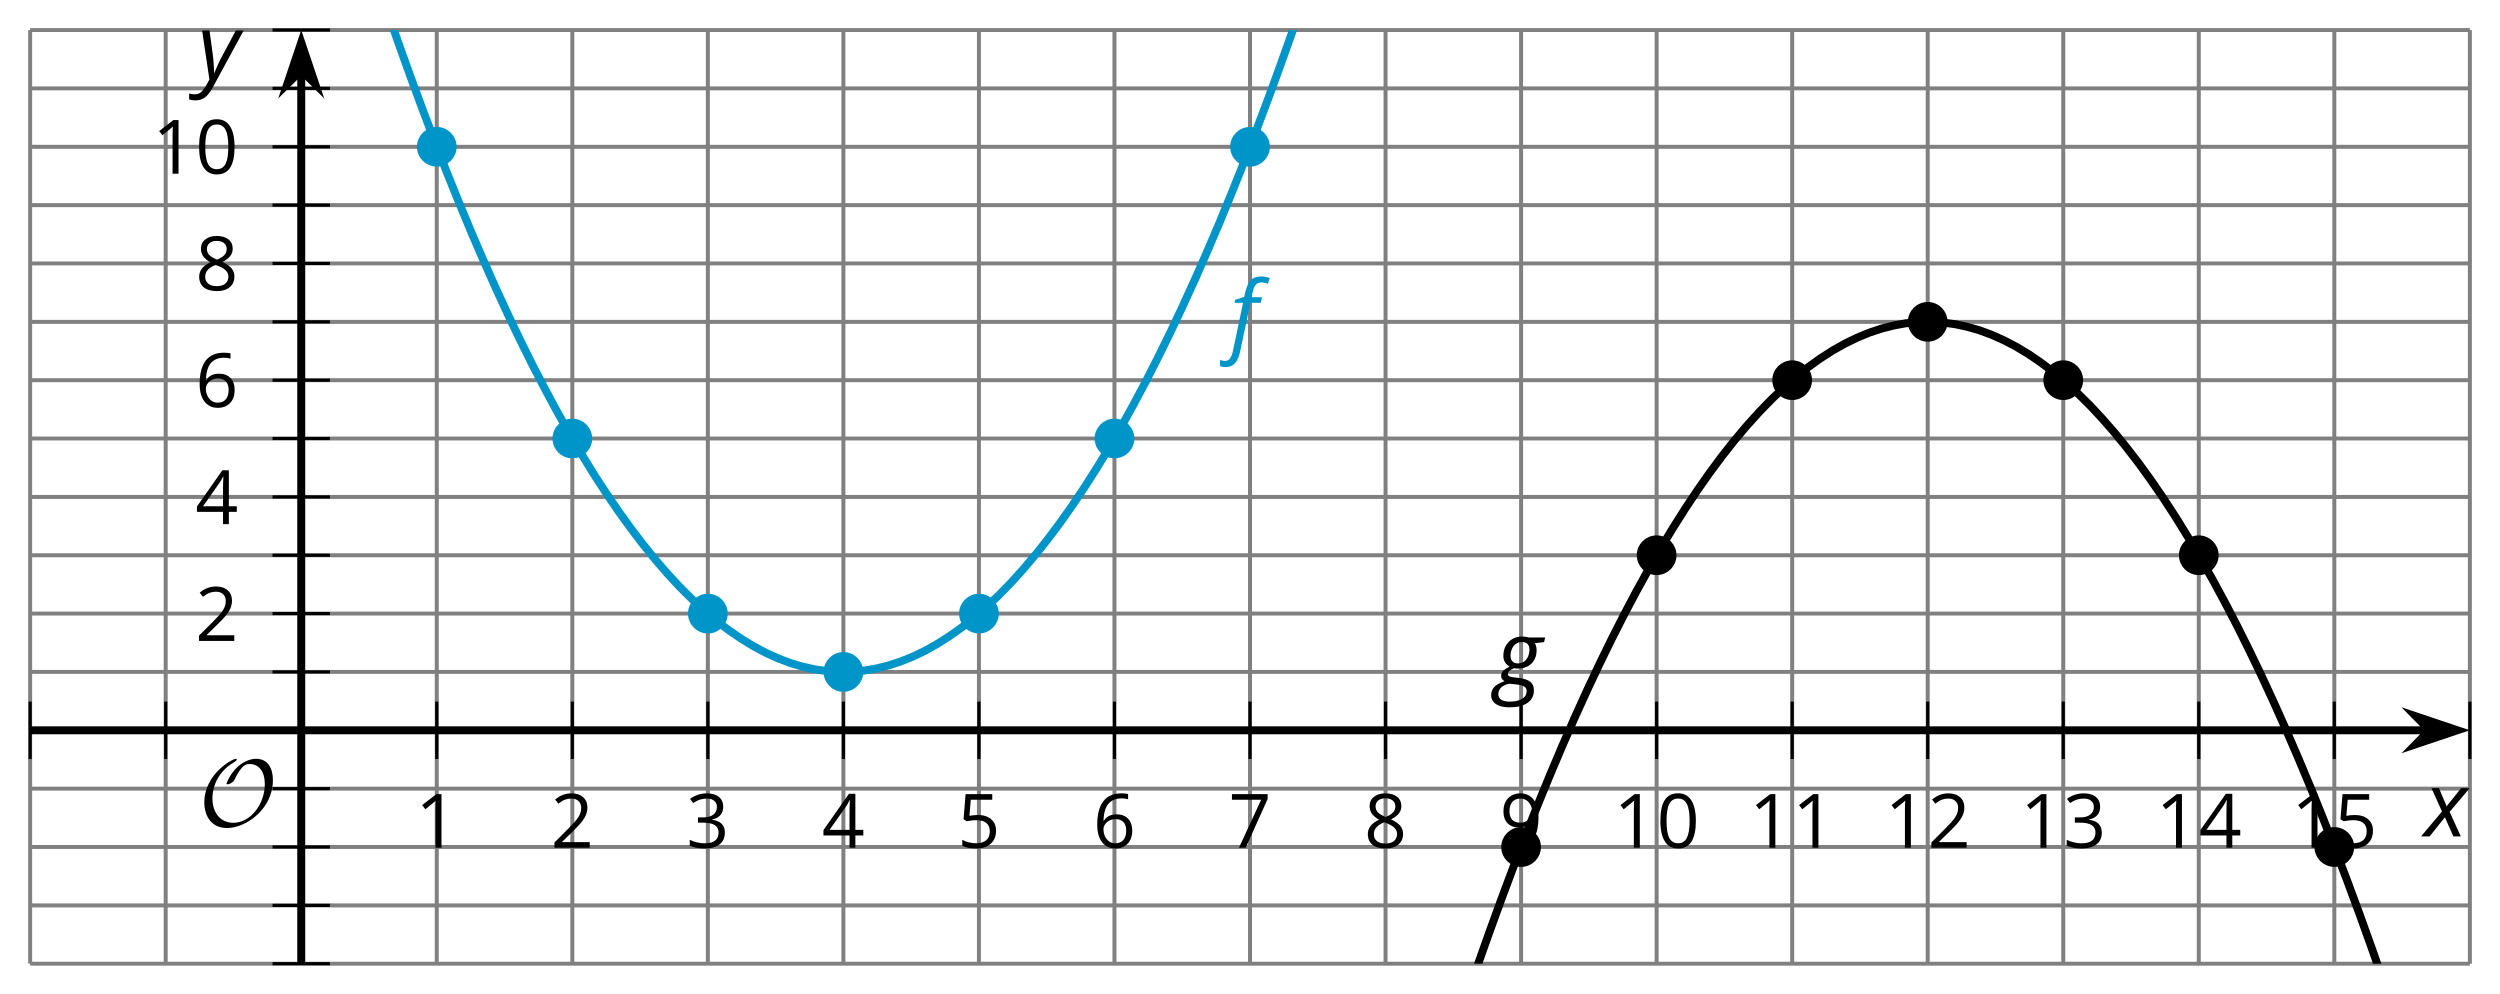 <?xml version='1.0' encoding='UTF-8'?>
<!-- This file was generated by dvisvgm 2.1.3 -->
<svg height='124.739pt' version='1.1' viewBox='-72 -72 313.738 124.739' width='313.738pt' xmlns='http://www.w3.org/2000/svg' xmlns:xlink='http://www.w3.org/1999/xlink'>
<defs>
<clipPath id='clip1'>
<path d='M-68.215 48.94H237.957V-68.23H-68.215Z'/>
</clipPath>
<path d='M9.289 -5.762C9.289 -7.281 8.62 -8.428 7.161 -8.428C5.918 -8.428 4.866 -7.424 4.782 -7.352C3.826 -6.408 3.467 -5.332 3.467 -5.308C3.467 -5.236 3.527 -5.224 3.587 -5.224C3.814 -5.224 4.005 -5.344 4.184 -5.475C4.399 -5.631 4.411 -5.667 4.543 -5.942C4.651 -6.181 4.926 -6.767 5.368 -7.269C5.655 -7.592 5.894 -7.771 6.372 -7.771C7.532 -7.771 8.273 -6.814 8.273 -5.248C8.273 -2.809 6.539 -0.395 4.328 -0.395C2.63 -0.395 1.698 -1.745 1.698 -3.455C1.698 -5.081 2.534 -6.874 4.28 -7.902C4.399 -7.974 4.758 -8.189 4.758 -8.345C4.758 -8.428 4.663 -8.428 4.639 -8.428C4.22 -8.428 0.681 -6.528 0.681 -2.941C0.681 -1.267 1.554 0.263 3.539 0.263C5.87 0.263 9.289 -2.08 9.289 -5.762Z' id='g5-79'/>
<path d='M4.922 -3.375C4.922 -4.498 4.733 -5.355 4.355 -5.948C3.973 -6.542 3.421 -6.837 2.689 -6.837C1.938 -6.837 1.381 -6.552 1.018 -5.985S0.47 -4.549 0.47 -3.375C0.47 -2.238 0.658 -1.377 1.036 -0.792C1.413 -0.203 1.966 0.092 2.689 0.092C3.444 0.092 4.006 -0.193 4.374 -0.769C4.738 -1.344 4.922 -2.21 4.922 -3.375ZM1.243 -3.375C1.243 -4.355 1.358 -5.064 1.588 -5.506C1.819 -5.953 2.187 -6.174 2.689 -6.174C3.2 -6.174 3.568 -5.948 3.794 -5.497C4.024 -5.051 4.139 -4.342 4.139 -3.375S4.024 -1.699 3.794 -1.243C3.568 -0.792 3.2 -0.566 2.689 -0.566C2.187 -0.566 1.819 -0.792 1.588 -1.234C1.358 -1.685 1.243 -2.394 1.243 -3.375Z' id='g7-16'/>
<path d='M3.292 0V-6.731H2.647L0.866 -5.355L1.271 -4.83C1.92 -5.359 2.288 -5.658 2.366 -5.727S2.518 -5.866 2.583 -5.93C2.56 -5.576 2.546 -5.198 2.546 -4.797V0H3.292Z' id='g7-17'/>
<path d='M4.885 0V-0.709H1.423V-0.746L2.896 -2.187C3.554 -2.827 4.001 -3.352 4.24 -3.771S4.599 -4.609 4.599 -5.037C4.599 -5.585 4.42 -6.018 4.061 -6.344C3.702 -6.667 3.204 -6.828 2.574 -6.828C1.842 -6.828 1.169 -6.57 0.548 -6.054L0.953 -5.534C1.262 -5.778 1.538 -5.944 1.786 -6.036C2.04 -6.128 2.302 -6.174 2.583 -6.174C2.97 -6.174 3.273 -6.068 3.49 -5.856C3.706 -5.649 3.817 -5.364 3.817 -5.005C3.817 -4.751 3.775 -4.512 3.688 -4.291S3.471 -3.844 3.301 -3.61S2.772 -2.988 2.233 -2.44L0.46 -0.658V0H4.885Z' id='g7-18'/>
<path d='M4.632 -5.147C4.632 -5.668 4.452 -6.077 4.088 -6.381C3.725 -6.676 3.218 -6.828 2.564 -6.828C2.164 -6.828 1.786 -6.768 1.427 -6.639C1.064 -6.519 0.746 -6.344 0.47 -6.128L0.856 -5.612C1.192 -5.829 1.487 -5.976 1.75 -6.054S2.288 -6.174 2.583 -6.174C2.97 -6.174 3.278 -6.082 3.499 -5.893C3.729 -5.704 3.84 -5.447 3.84 -5.12C3.84 -4.71 3.688 -4.388 3.379 -4.153C3.071 -3.923 2.657 -3.808 2.132 -3.808H1.459V-3.149H2.122C3.407 -3.149 4.047 -2.739 4.047 -1.925C4.047 -1.013 3.467 -0.557 2.302 -0.557C2.007 -0.557 1.694 -0.594 1.363 -0.672C1.036 -0.746 0.723 -0.856 0.433 -0.999V-0.272C0.714 -0.138 0.999 -0.041 1.298 0.009C1.593 0.064 1.92 0.092 2.274 0.092C3.094 0.092 3.725 -0.083 4.171 -0.424C4.618 -0.769 4.839 -1.266 4.839 -1.906C4.839 -2.353 4.71 -2.716 4.448 -2.993S3.785 -3.439 3.246 -3.508V-3.545C3.688 -3.637 4.029 -3.821 4.273 -4.093C4.512 -4.365 4.632 -4.719 4.632 -5.147Z' id='g7-19'/>
<path d='M5.203 -1.547V-2.242H4.204V-6.768H3.393L0.198 -2.215V-1.547H3.471V0H4.204V-1.547H5.203ZM3.471 -2.242H0.962L3.066 -5.235C3.195 -5.428 3.333 -5.672 3.481 -5.967H3.518C3.485 -5.414 3.471 -4.917 3.471 -4.48V-2.242Z' id='g7-20'/>
<path d='M2.564 -4.111C2.215 -4.111 1.865 -4.075 1.51 -4.006L1.68 -6.027H4.374V-6.731H1.027L0.773 -3.582L1.169 -3.329C1.657 -3.416 2.049 -3.462 2.339 -3.462C3.49 -3.462 4.065 -2.993 4.065 -2.053C4.065 -1.57 3.913 -1.202 3.619 -0.948C3.315 -0.695 2.896 -0.566 2.357 -0.566C2.049 -0.566 1.731 -0.608 1.413 -0.681C1.096 -0.764 0.829 -0.87 0.612 -1.008V-0.272C1.013 -0.028 1.588 0.092 2.348 0.092C3.126 0.092 3.739 -0.106 4.18 -0.502C4.627 -0.898 4.848 -1.446 4.848 -2.141C4.848 -2.753 4.646 -3.232 4.236 -3.582C3.831 -3.936 3.273 -4.111 2.564 -4.111Z' id='g7-21'/>
<path d='M0.539 -2.878C0.539 -1.943 0.741 -1.215 1.151 -0.691C1.561 -0.17 2.113 0.092 2.808 0.092C3.458 0.092 3.978 -0.11 4.355 -0.506C4.742 -0.912 4.931 -1.459 4.931 -2.159C4.931 -2.785 4.756 -3.283 4.411 -3.646C4.061 -4.01 3.582 -4.194 2.979 -4.194C2.247 -4.194 1.713 -3.932 1.377 -3.402H1.321C1.358 -4.365 1.565 -5.074 1.948 -5.525C2.33 -5.971 2.878 -6.197 3.6 -6.197C3.904 -6.197 4.176 -6.16 4.411 -6.082V-6.74C4.213 -6.8 3.936 -6.828 3.591 -6.828C2.583 -6.828 1.823 -6.501 1.308 -5.847C0.797 -5.189 0.539 -4.199 0.539 -2.878ZM2.799 -0.557C2.509 -0.557 2.251 -0.635 2.026 -0.797C1.805 -0.958 1.63 -1.174 1.506 -1.446S1.321 -2.012 1.321 -2.33C1.321 -2.546 1.39 -2.753 1.529 -2.951C1.662 -3.149 1.846 -3.306 2.076 -3.421S2.56 -3.591 2.836 -3.591C3.283 -3.591 3.614 -3.462 3.84 -3.209S4.176 -2.606 4.176 -2.159C4.176 -1.639 4.056 -1.243 3.812 -0.967C3.573 -0.695 3.237 -0.557 2.799 -0.557Z' id='g7-22'/>
<path d='M1.312 0H2.159L4.913 -6.119V-6.731H0.433V-6.027H4.102L1.312 0Z' id='g7-23'/>
<path d='M2.689 -6.828C2.086 -6.828 1.602 -6.685 1.243 -6.39C0.879 -6.105 0.7 -5.714 0.7 -5.226C0.7 -4.88 0.792 -4.572 0.976 -4.291C1.16 -4.015 1.464 -3.757 1.888 -3.518C0.948 -3.089 0.479 -2.486 0.479 -1.717C0.479 -1.142 0.672 -0.695 1.059 -0.378C1.446 -0.064 1.998 0.092 2.716 0.092C3.393 0.092 3.927 -0.074 4.319 -0.405C4.71 -0.741 4.903 -1.188 4.903 -1.745C4.903 -2.122 4.788 -2.454 4.558 -2.744C4.328 -3.029 3.941 -3.301 3.393 -3.564C3.844 -3.789 4.171 -4.038 4.378 -4.309S4.687 -4.885 4.687 -5.216C4.687 -5.718 4.507 -6.114 4.148 -6.4S3.301 -6.828 2.689 -6.828ZM1.234 -1.699C1.234 -2.03 1.335 -2.316 1.542 -2.551C1.75 -2.79 2.081 -3.006 2.537 -3.204C3.131 -2.988 3.55 -2.762 3.789 -2.532C4.029 -2.297 4.148 -2.035 4.148 -1.736C4.148 -1.363 4.019 -1.068 3.766 -0.852S3.154 -0.529 2.698 -0.529C2.233 -0.529 1.874 -0.631 1.621 -0.838C1.363 -1.045 1.234 -1.331 1.234 -1.699ZM2.68 -6.206C3.071 -6.206 3.375 -6.114 3.6 -5.93C3.821 -5.75 3.932 -5.502 3.932 -5.193C3.932 -4.913 3.84 -4.664 3.656 -4.452C3.476 -4.24 3.163 -4.042 2.726 -3.858C2.238 -4.061 1.901 -4.263 1.722 -4.466S1.45 -4.913 1.45 -5.193C1.45 -5.502 1.561 -5.746 1.777 -5.93S2.297 -6.206 2.68 -6.206Z' id='g7-24'/>
<path d='M4.885 -3.858C4.885 -4.471 4.793 -5 4.609 -5.451C4.425 -5.898 4.162 -6.243 3.821 -6.473C3.476 -6.713 3.076 -6.828 2.62 -6.828C1.98 -6.828 1.469 -6.625 1.077 -6.22C0.681 -5.815 0.488 -5.262 0.488 -4.563C0.488 -3.923 0.663 -3.425 1.013 -3.071S1.837 -2.537 2.431 -2.537C2.781 -2.537 3.094 -2.606 3.375 -2.735C3.656 -2.873 3.877 -3.066 4.047 -3.32H4.102C4.07 -2.376 3.863 -1.68 3.49 -1.225C3.112 -0.764 2.555 -0.539 1.819 -0.539C1.506 -0.539 1.225 -0.58 0.981 -0.658V0C1.188 0.06 1.473 0.092 1.828 0.092C3.867 0.092 4.885 -1.225 4.885 -3.858ZM2.62 -6.174C2.91 -6.174 3.168 -6.096 3.398 -5.939C3.619 -5.783 3.798 -5.566 3.923 -5.295S4.111 -4.724 4.111 -4.401C4.111 -4.185 4.042 -3.983 3.909 -3.785S3.591 -3.435 3.352 -3.32C3.122 -3.204 2.864 -3.149 2.583 -3.149C2.132 -3.149 1.796 -3.278 1.575 -3.527C1.354 -3.785 1.243 -4.13 1.243 -4.572C1.243 -5.074 1.363 -5.47 1.602 -5.75S2.182 -6.174 2.62 -6.174Z' id='g7-25'/>
<path d='M-0.575 2.718C-0.088 2.718 0.304 2.558 0.602 2.238S1.122 1.409 1.265 0.713L2.547 -5.354H3.856L3.994 -6.055H2.68L2.818 -6.652C2.923 -7.127 3.061 -7.453 3.238 -7.635C3.403 -7.812 3.652 -7.901 3.972 -7.901C4.199 -7.901 4.448 -7.845 4.729 -7.74L4.967 -8.453C4.851 -8.503 4.685 -8.553 4.47 -8.597C4.254 -8.635 4.077 -8.657 3.928 -8.657C3.337 -8.657 2.895 -8.508 2.597 -8.199C2.293 -7.901 2.061 -7.376 1.89 -6.641L1.762 -6.088L0.624 -5.724L0.552 -5.354H1.619L0.365 0.624C0.271 1.05 0.149 1.376 0 1.602S-0.365 1.945 -0.646 1.945C-0.823 1.945 -1.028 1.906 -1.265 1.823V2.602C-1.061 2.68 -0.829 2.718 -0.575 2.718Z' id='g4-70'/>
<path d='M6.077 -6.055H4.028C3.746 -6.127 3.464 -6.166 3.177 -6.166C2.492 -6.166 1.928 -5.939 1.492 -5.481C1.05 -5.022 0.829 -4.436 0.829 -3.724C0.829 -3.42 0.901 -3.149 1.05 -2.917C1.199 -2.691 1.387 -2.514 1.619 -2.398C1.282 -2.238 1.022 -2.066 0.834 -1.89C0.646 -1.702 0.552 -1.486 0.552 -1.232C0.552 -0.939 0.696 -0.713 0.983 -0.564C0.392 -0.365 -0.039 -0.122 -0.304 0.16S-0.702 0.779 -0.702 1.166C-0.702 1.657 -0.497 2.044 -0.094 2.309C0.309 2.586 0.873 2.718 1.586 2.718C2.564 2.718 3.32 2.53 3.856 2.16S4.663 1.265 4.663 0.586C4.663 0.116 4.514 -0.243 4.21 -0.486C3.912 -0.729 3.431 -0.89 2.762 -0.972L2.116 -1.05C1.884 -1.077 1.707 -1.116 1.586 -1.171C1.464 -1.215 1.403 -1.32 1.403 -1.47C1.403 -1.757 1.657 -2 2.171 -2.193C2.276 -2.166 2.431 -2.149 2.635 -2.149C3.354 -2.149 3.928 -2.359 4.354 -2.773C4.785 -3.193 5 -3.757 5 -4.459C5 -4.812 4.923 -5.105 4.774 -5.332L5.939 -5.464L6.077 -6.055ZM0.193 1.077C0.193 0.751 0.309 0.47 0.547 0.238S1.122 -0.155 1.564 -0.249L2.442 -0.16C2.923 -0.11 3.26 -0.017 3.459 0.116S3.757 0.431 3.757 0.657C3.757 1.083 3.569 1.414 3.193 1.646C2.812 1.884 2.287 2 1.619 2C1.149 2 0.79 1.917 0.552 1.751S0.193 1.359 0.193 1.077ZM1.729 -3.757C1.729 -4.072 1.79 -4.359 1.912 -4.63C2.028 -4.895 2.199 -5.105 2.409 -5.249C2.63 -5.403 2.878 -5.475 3.166 -5.475C3.47 -5.475 3.702 -5.398 3.862 -5.238S4.105 -4.851 4.105 -4.547C4.105 -4.232 4.044 -3.934 3.934 -3.669C3.812 -3.392 3.646 -3.182 3.431 -3.028S2.961 -2.796 2.669 -2.796S2.144 -2.878 1.978 -3.039C1.812 -3.204 1.729 -3.442 1.729 -3.757Z' id='g4-71'/>
<path d='M2.58 -2.398L3.641 0H4.569L3.177 -3.077L5.691 -6.055H4.619L2.796 -3.779L1.834 -6.055H0.895L2.215 -3.122L-0.409 0H0.669L2.58 -2.398Z' id='g4-88'/>
<path d='M0.541 -6.055L1.459 0.099L1.039 0.851C0.834 1.215 0.624 1.492 0.409 1.68C0.199 1.862 -0.061 1.956 -0.365 1.956C-0.613 1.956 -0.856 1.923 -1.088 1.856V2.602C-0.84 2.68 -0.58 2.718 -0.315 2.718C0.155 2.718 0.558 2.597 0.895 2.348S1.569 1.663 1.912 1.028L5.757 -6.055H4.774L2.978 -2.691C2.884 -2.53 2.746 -2.243 2.553 -1.829S2.199 -1.044 2.072 -0.724H2.039C2.039 -1.028 2.022 -1.425 1.989 -1.923C1.95 -2.414 1.917 -2.79 1.878 -3.044L1.47 -6.055H0.541Z' id='g4-89'/>
</defs>
<g id='page1'>
<path d='M-68.215 48.94V-68.23M-51.207 48.94V-68.23M-17.188 48.94V-68.23M-0.176 48.94V-68.23M16.832 48.94V-68.23M33.843 48.94V-68.23M50.851 48.94V-68.23M67.859 48.94V-68.23M84.871 48.94V-68.23M101.879 48.94V-68.23M118.89 48.94V-68.23M135.898 48.94V-68.23M152.91 48.94V-68.23M169.918 48.94V-68.23M186.929 48.94V-68.23M203.937 48.94V-68.23M220.945 48.94V-68.23M237.957 48.94V-68.23' fill='none' stroke='#808080' stroke-linejoin='bevel' stroke-miterlimit='10.037' stroke-width='0.5'/>
<path d='M-68.215 41.62H237.957M-68.215 26.97H237.957M-68.215 12.32H237.957M-68.215 -2.32H237.957M-68.215 -16.97H237.957M-68.215 -31.61H237.957M-68.215 -46.26H237.957M-68.215 -60.91H237.957' fill='none' stroke='#808080' stroke-linejoin='bevel' stroke-miterlimit='10.037' stroke-width='0.5'/>
<path d='M-68.215 48.94H237.957M-68.215 34.29H237.957M-68.215 5H237.957M-68.215 -9.64H237.957M-68.215 -24.29H237.957M-68.215 -38.94H237.957M-68.215 -53.58H237.957M-68.215 -68.23H237.957' fill='none' stroke='#808080' stroke-linejoin='bevel' stroke-miterlimit='10.037' stroke-width='0.5'/>
<path d='M-68.215 23.25V16.05M-51.207 23.25V16.05M-17.188 23.25V16.05M-0.176 23.25V16.05M16.832 23.25V16.05M33.843 23.25V16.05M50.851 23.25V16.05M67.859 23.25V16.05M84.871 23.25V16.05M101.879 23.25V16.05M118.89 23.25V16.05M135.898 23.25V16.05M152.91 23.25V16.05M169.918 23.25V16.05M186.929 23.25V16.05M203.937 23.25V16.05M220.945 23.25V16.05M237.957 23.25V16.05' fill='none' stroke='#000000' stroke-linejoin='bevel' stroke-miterlimit='10.037' stroke-width='0.4'/>
<path d='M-37.797 41.62H-30.594M-37.797 26.97H-30.594M-37.797 12.32H-30.594M-37.797 -2.32H-30.594M-37.797 -16.97H-30.594M-37.797 -31.61H-30.594M-37.797 -46.26H-30.594M-37.797 -60.91H-30.594' fill='none' stroke='#000000' stroke-linejoin='bevel' stroke-miterlimit='10.037' stroke-width='0.4'/>
<path d='M-37.797 48.94H-30.594M-37.797 34.29H-30.594M-37.797 5H-30.594M-37.797 -9.64H-30.594M-37.797 -24.29H-30.594M-37.797 -38.94H-30.594M-37.797 -53.58H-30.594M-37.797 -68.23H-30.594' fill='none' stroke='#000000' stroke-linejoin='bevel' stroke-miterlimit='10.037' stroke-width='0.4'/>
<path d='M-68.215 19.65H232.664' fill='none' stroke='#000000' stroke-linejoin='bevel' stroke-miterlimit='10.037' stroke-width='1'/>
<path d='M236.383 19.645L231.191 17.898L232.91 19.645L231.191 21.387Z'/>
<path d='M236.383 19.645L231.191 17.898L232.91 19.645L231.191 21.387Z' fill='none' stroke='#000000' stroke-miterlimit='10.037' stroke-width='1'/>
<path d='M-34.195 48.94V-62.94' fill='none' stroke='#000000' stroke-linejoin='bevel' stroke-miterlimit='10.037' stroke-width='1'/>
<path d='M-34.195 -66.66L-35.941 -61.469L-34.195 -63.188L-32.449 -61.469Z'/>
<path d='M-34.195 -66.66L-35.941 -61.469L-34.195 -63.188L-32.449 -61.469Z' fill='none' stroke='#000000' stroke-miterlimit='10.037' stroke-width='1'/>
<g transform='matrix(1 0 0 1 44.541 -1365.54)'>
<use x='-64.429' xlink:href='#g7-17' y='1399.93'/>
</g>
<g transform='matrix(1 0 0 1 61.55 -1365.54)'>
<use x='-64.429' xlink:href='#g7-18' y='1399.93'/>
</g>
<g transform='matrix(1 0 0 1 78.56 -1365.54)'>
<use x='-64.429' xlink:href='#g7-19' y='1399.93'/>
</g>
<g transform='matrix(1 0 0 1 95.569 -1365.54)'>
<use x='-64.429' xlink:href='#g7-20' y='1399.93'/>
</g>
<g transform='matrix(1 0 0 1 112.579 -1365.54)'>
<use x='-64.429' xlink:href='#g7-21' y='1399.93'/>
</g>
<g transform='matrix(1 0 0 1 129.588 -1365.54)'>
<use x='-64.429' xlink:href='#g7-22' y='1399.93'/>
</g>
<g transform='matrix(1 0 0 1 146.598 -1365.54)'>
<use x='-64.429' xlink:href='#g7-23' y='1399.93'/>
</g>
<g transform='matrix(1 0 0 1 163.607 -1365.54)'>
<use x='-64.429' xlink:href='#g7-24' y='1399.93'/>
</g>
<g transform='matrix(1 0 0 1 180.617 -1365.54)'>
<use x='-64.429' xlink:href='#g7-25' y='1399.93'/>
</g>
<g transform='matrix(1 0 0 1 194.924 -1365.54)'>
<use x='-64.429' xlink:href='#g7-17' y='1399.93'/>
<use x='-59.025' xlink:href='#g7-16' y='1399.93'/>
</g>
<g transform='matrix(1 0 0 1 211.934 -1365.54)'>
<use x='-64.429' xlink:href='#g7-17' y='1399.93'/>
<use x='-59.025' xlink:href='#g7-17' y='1399.93'/>
</g>
<g transform='matrix(1 0 0 1 228.943 -1365.54)'>
<use x='-64.429' xlink:href='#g7-17' y='1399.93'/>
<use x='-59.025' xlink:href='#g7-18' y='1399.93'/>
</g>
<g transform='matrix(1 0 0 1 245.952 -1365.54)'>
<use x='-64.429' xlink:href='#g7-17' y='1399.93'/>
<use x='-59.025' xlink:href='#g7-19' y='1399.93'/>
</g>
<g transform='matrix(1 0 0 1 262.962 -1365.54)'>
<use x='-64.429' xlink:href='#g7-17' y='1399.93'/>
<use x='-59.025' xlink:href='#g7-20' y='1399.93'/>
</g>
<g transform='matrix(1 0 0 1 279.971 -1365.54)'>
<use x='-64.429' xlink:href='#g7-17' y='1399.93'/>
<use x='-59.025' xlink:href='#g7-21' y='1399.93'/>
</g>
<g transform='matrix(1 0 0 1 16.945 -1391.5)'>
<use x='-64.429' xlink:href='#g7-18' y='1399.93'/>
</g>
<g transform='matrix(1 0 0 1 16.945 -1406.15)'>
<use x='-64.429' xlink:href='#g7-20' y='1399.93'/>
</g>
<g transform='matrix(1 0 0 1 16.945 -1420.84)'>
<use x='-64.429' xlink:href='#g7-22' y='1399.93'/>
</g>
<g transform='matrix(1 0 0 1 16.945 -1435.49)'>
<use x='-64.429' xlink:href='#g7-24' y='1399.93'/>
</g>
<g transform='matrix(1 0 0 1 11.54 -1450.13)'>
<use x='-64.429' xlink:href='#g7-17' y='1399.93'/>
<use x='-59.025' xlink:href='#g7-16' y='1399.93'/>
</g>
<path clip-path='url(#clip1)' d='M-68.215 -251.31L-66.676 -243.42L-65.137 -235.65L-63.598 -228L-62.059 -220.47L-60.523 -213.06L-58.984 -205.77L-57.445 -198.6L-55.906 -191.55L-54.367 -184.62L-52.828 -177.81L-51.289 -171.12L-49.75 -164.55L-48.215 -158.1L-46.676 -151.77L-45.137 -145.56L-43.598 -139.46L-42.059 -133.5L-40.52 -127.64L-38.98 -121.91L-37.445 -116.3L-35.906 -110.8L-34.367 -105.43L-32.828 -100.18L-31.289 -95.05L-29.75 -90.03L-28.211 -85.14L-26.672 -80.37L-25.137 -75.71L-23.598 -71.18L-22.059 -66.77L-20.52 -62.48L-18.98 -58.3L-17.441 -54.25L-15.902 -50.31L-14.363 -46.5L-12.828 -42.8L-11.289 -39.23L-9.75 -35.77L-8.211 -32.44L-6.672 -29.22L-5.133 -26.12L-3.594 -23.15L-2.055 -20.29L-0.519 -17.56L1.02 -14.94L2.559 -12.44L4.098 -10.07L5.637 -7.81L7.176 -5.68L8.715 -3.66L10.25 -1.76L11.789 0.02L13.328 1.68L14.867 3.21L16.406 4.63L17.945 5.93L19.484 7.11L21.023 8.16L22.559 9.1L24.098 9.92L25.637 10.62L27.176 11.2L28.715 11.66L30.254 12L31.793 12.22L33.332 12.32L34.867 12.3L36.406 12.16L37.945 11.9L39.484 11.52L41.023 11.02L42.562 10.4L44.101 9.66L45.636 8.8L47.175 7.82L48.714 6.73L50.254 5.51L51.793 4.17L53.332 2.71L54.871 1.13L56.41 -0.57L57.945 -2.38L59.484 -4.32L61.023 -6.37L62.562 -8.55L64.101 -10.85L65.64 -13.26L67.179 -15.8L68.718 -18.46L70.254 -21.23L71.793 -24.13L73.332 -27.15L74.871 -30.28L76.41 -33.54L77.949 -36.91L79.488 -40.41L81.027 -44.02L82.562 -47.76L84.101 -51.61L85.64 -55.59L87.179 -59.68L88.718 -63.9L90.257 -68.23L91.797 -72.68L93.332 -77.26L94.871 -81.95L96.41 -86.76L97.949 -91.7L99.488 -96.75L101.027 -101.92L102.566 -107.21L104.105 -112.63L105.64 -118.16L107.179 -123.81L108.718 -129.59L110.257 -135.48L111.797 -141.49L113.336 -147.62L114.875 -153.87L116.414 -160.24L117.949 -166.73L119.488 -173.34L121.027 -180.07L122.566 -186.93L124.105 -193.89L125.644 -200.98L127.183 -208.19L128.722 -215.53L130.257 -222.97L131.797 -230.54L133.336 -238.23L134.875 -246.04L136.414 -253.97L137.953 -262.02L139.492 -270.19L141.031 -278.48L142.566 -286.89L144.105 -295.41L145.644 -304.06L147.183 -312.83L148.722 -321.72L150.261 -330.72L151.8 -339.85L153.336 -349.1L154.875 -358.46L156.414 -367.95L157.953 -377.56L159.492 -387.28L161.031 -397.13L162.57 -407.1L164.109 -417.18L165.644 -427.39L167.183 -437.71L168.722 -448.16L170.261 -458.73L171.8 -469.41L173.339 -480.21L174.879 -491.14L176.414 -502.18L177.953 -513.35L179.492 -524.63L181.031 -536.03L182.57 -547.56L184.109 -559.2L185.648 -570.97L187.187 -582.85L188.722 -594.85L190.261 -606.98L191.8 -619.22L193.339 -631.58L194.879 -644.07L196.418 -656.67L197.957 -669.39L199.496 -682.23L201.031 -695.19L202.57 -708.28L204.109 -721.48L205.648 -734.8L207.187 -748.24L208.726 -761.8L210.265 -775.48L211.804 -789.28L213.339 -803.2L214.879 -817.24L216.418 -831.4L217.957 -845.68L219.496 -860.08L221.035 -874.6L222.574 -889.24L224.113 -904L225.648 -918.88L227.187 -933.88L228.726 -949L230.265 -964.23L231.804 -979.6L233.343 -995.07L234.882 -1010.67L236.418 -1026.39L237.957 -1042.23' fill='none' stroke='#0095c8' stroke-linejoin='bevel' stroke-miterlimit='10.037' stroke-width='1'/>
<path clip-path='url(#clip1)' d='M-68.215 1403.72L-66.676 1385.23L-65.137 1366.86L-63.598 1348.62L-62.059 1330.49L-60.523 1312.48L-58.984 1294.59L-57.445 1276.83L-55.906 1259.18L-54.367 1241.65L-52.828 1224.24L-51.289 1206.95L-49.75 1189.78L-48.215 1172.73L-46.676 1155.8L-45.137 1138.99L-43.598 1122.3L-42.059 1105.74L-40.52 1089.28L-38.98 1072.95L-37.445 1056.74L-35.906 1040.65L-34.367 1024.68L-32.828 1008.83L-31.289 993.102L-29.75 977.489L-28.211 961.997L-26.672 946.626L-25.137 931.372L-23.598 916.243L-22.059 901.227L-20.52 886.34L-18.98 871.567L-17.441 856.911L-15.902 842.38L-14.363 827.965L-12.828 813.673L-11.289 799.501L-9.75 785.446L-8.211 771.512L-6.672 757.7L-5.133 744.005L-3.594 730.43L-2.055 716.977L-0.519 703.645L1.02 690.426L2.559 677.333L4.098 664.356L5.637 651.505L7.176 638.766L8.715 626.153L10.25 613.657L11.789 601.282L13.328 589.024L14.867 576.887L16.406 564.872L17.945 552.977L19.484 541.2L21.023 529.544L22.559 518.005L24.098 506.587L25.637 495.29L27.176 484.114L28.715 473.055L30.254 462.118L31.793 451.301L33.332 440.602L34.867 430.024L36.406 419.563L37.945 409.227L39.484 399.01L41.023 388.91L42.562 378.93L44.101 369.07L45.636 359.33L47.175 349.71L48.714 340.21L50.254 330.83L51.793 321.57L53.332 312.43L54.871 303.41L56.41 294.51L57.945 285.73L59.484 277.07L61.023 268.52L62.562 260.11L64.101 251.8L65.64 243.62L67.179 235.56L68.718 227.62L70.254 219.79L71.793 212.09L73.332 204.51L74.871 197.05L76.41 189.7L77.949 182.48L79.488 175.38L81.027 168.4L82.562 161.53L84.101 154.79L85.64 148.16L87.179 141.66L88.718 135.27L90.257 129.01L91.797 122.87L93.332 116.84L94.871 110.93L96.41 105.15L97.949 99.49L99.488 93.94L101.027 88.52L102.566 83.21L104.105 78.02L105.64 72.96L107.179 68.01L108.718 63.18L110.257 58.48L111.797 53.89L113.336 49.42L114.875 45.08L116.414 40.85L117.949 36.74L119.488 32.75L121.027 28.89L122.566 25.14L124.105 21.51L125.644 18L127.183 14.61L128.722 11.34L130.257 8.2L131.797 5.17L133.336 2.26L134.875 -0.53L136.414 -3.2L137.953 -5.75L139.492 -8.18L141.031 -10.49L142.566 -12.68L144.105 -14.75L145.644 -16.7L147.183 -18.53L148.722 -20.24L150.261 -21.83L151.8 -23.3L153.336 -24.66L154.875 -25.89L156.414 -27L157.953 -27.99L159.492 -28.86L161.031 -29.61L162.57 -30.25L164.109 -30.76L165.644 -31.15L167.183 -31.43L168.722 -31.58L170.261 -31.61L171.8 -31.52L173.339 -31.32L174.879 -30.99L176.414 -30.55L177.953 -29.98L179.492 -29.29L181.031 -28.49L182.57 -27.56L184.109 -26.51L185.648 -25.35L187.187 -24.07L188.722 -22.66L190.261 -21.14L191.8 -19.49L193.339 -17.73L194.879 -15.84L196.418 -13.84L197.957 -11.71L199.496 -9.47L201.031 -7.11L202.57 -4.62L204.109 -2.02L205.648 0.7L207.187 3.54L208.726 6.5L210.265 9.59L211.804 12.79L213.339 16.11L214.879 19.56L216.418 23.12L217.957 26.8L219.496 30.6L221.035 34.52L222.574 38.56L224.113 42.72L225.648 47L227.187 51.4L228.726 55.93L230.265 60.56L231.804 65.32L233.343 70.2L234.882 75.2L236.418 80.32L237.957 85.56' fill='none' stroke='#000000' stroke-linejoin='bevel' stroke-miterlimit='10.037' stroke-width='1'/>
<g fill='#0095c8' transform='matrix(1 0 0 1 146.807 -1428.58)'>
<use x='-64.429' xlink:href='#g4-70' y='1399.93'/>
</g>
<g transform='matrix(1 0 0 1 180.264 -1385.88)'>
<use x='-64.429' xlink:href='#g4-71' y='1399.93'/>
</g>
<path d='M-15.195 -53.58C-15.195 -54.68 -16.086 -55.57 -17.188 -55.57C-18.285 -55.57 -19.18 -54.68 -19.18 -53.58C-19.18 -52.48 -18.285 -51.59 -17.188 -51.59C-16.086 -51.59 -15.195 -52.48 -15.195 -53.58Z' fill='#0095c8'/>
<path d='M-15.195 -53.58C-15.195 -54.68 -16.086 -55.57 -17.188 -55.57C-18.285 -55.57 -19.18 -54.68 -19.18 -53.58C-19.18 -52.48 -18.285 -51.59 -17.188 -51.59C-16.086 -51.59 -15.195 -52.48 -15.195 -53.58Z' fill='none' stroke='#0095c8' stroke-linejoin='bevel' stroke-miterlimit='10.037' stroke-width='1'/>
<path d='M1.816 -16.97C1.816 -18.07 0.922 -18.96 -0.176 -18.96C-1.277 -18.96 -2.168 -18.07 -2.168 -16.97C-2.168 -15.87 -1.277 -14.98 -0.176 -14.98C0.922 -14.98 1.816 -15.87 1.816 -16.97Z' fill='#0095c8'/>
<path d='M1.816 -16.97C1.816 -18.07 0.922 -18.96 -0.176 -18.96C-1.277 -18.96 -2.168 -18.07 -2.168 -16.97C-2.168 -15.87 -1.277 -14.98 -0.176 -14.98C0.922 -14.98 1.816 -15.87 1.816 -16.97Z' fill='none' stroke='#0095c8' stroke-linejoin='bevel' stroke-miterlimit='10.037' stroke-width='1'/>
<path d='M18.824 5C18.824 3.9 17.934 3.01 16.832 3.01C15.73 3.01 14.84 3.9 14.84 5C14.84 6.1 15.73 7 16.832 7C17.934 7 18.824 6.1 18.824 5Z' fill='#0095c8'/>
<path d='M18.824 5C18.824 3.9 17.934 3.01 16.832 3.01C15.73 3.01 14.84 3.9 14.84 5C14.84 6.1 15.73 7 16.832 7C17.934 7 18.824 6.1 18.824 5Z' fill='none' stroke='#0095c8' stroke-linejoin='bevel' stroke-miterlimit='10.037' stroke-width='1'/>
<path d='M35.836 12.32C35.836 11.22 34.941 10.33 33.843 10.33C32.742 10.33 31.851 11.22 31.851 12.32C31.851 13.43 32.742 14.32 33.843 14.32C34.941 14.32 35.836 13.43 35.836 12.32Z' fill='#0095c8'/>
<path d='M35.836 12.32C35.836 11.22 34.941 10.33 33.843 10.33C32.742 10.33 31.851 11.22 31.851 12.32C31.851 13.43 32.742 14.32 33.843 14.32C34.941 14.32 35.836 13.43 35.836 12.32Z' fill='none' stroke='#0095c8' stroke-linejoin='bevel' stroke-miterlimit='10.037' stroke-width='1'/>
<path d='M52.843 5C52.843 3.9 51.953 3.01 50.851 3.01C49.75 3.01 48.859 3.9 48.859 5C48.859 6.1 49.75 7 50.851 7C51.953 7 52.843 6.1 52.843 5Z' fill='#0095c8'/>
<path d='M52.843 5C52.843 3.9 51.953 3.01 50.851 3.01C49.75 3.01 48.859 3.9 48.859 5C48.859 6.1 49.75 7 50.851 7C51.953 7 52.843 6.1 52.843 5Z' fill='none' stroke='#0095c8' stroke-linejoin='bevel' stroke-miterlimit='10.037' stroke-width='1'/>
<path d='M69.855 -16.97C69.855 -18.07 68.961 -18.96 67.859 -18.96C66.761 -18.96 65.867 -18.07 65.867 -16.97C65.867 -15.87 66.761 -14.98 67.859 -14.98C68.961 -14.98 69.855 -15.87 69.855 -16.97Z' fill='#0095c8'/>
<path d='M69.855 -16.97C69.855 -18.07 68.961 -18.96 67.859 -18.96C66.761 -18.96 65.867 -18.07 65.867 -16.97C65.867 -15.87 66.761 -14.98 67.859 -14.98C68.961 -14.98 69.855 -15.87 69.855 -16.97Z' fill='none' stroke='#0095c8' stroke-linejoin='bevel' stroke-miterlimit='10.037' stroke-width='1'/>
<path d='M86.863 -53.58C86.863 -54.68 85.972 -55.57 84.871 -55.57C83.769 -55.57 82.879 -54.68 82.879 -53.58C82.879 -52.48 83.769 -51.59 84.871 -51.59C85.972 -51.59 86.863 -52.48 86.863 -53.58Z' fill='#0095c8'/>
<path d='M86.863 -53.58C86.863 -54.68 85.972 -55.57 84.871 -55.57C83.769 -55.57 82.879 -54.68 82.879 -53.58C82.879 -52.48 83.769 -51.59 84.871 -51.59C85.972 -51.59 86.863 -52.48 86.863 -53.58Z' fill='none' stroke='#0095c8' stroke-linejoin='bevel' stroke-miterlimit='10.037' stroke-width='1'/>
<path d='M120.882 34.29C120.882 33.2 119.992 32.3 118.89 32.3C117.789 32.3 116.898 33.2 116.898 34.29C116.898 35.4 117.789 36.29 118.89 36.29C119.992 36.29 120.882 35.4 120.882 34.29Z'/>
<path d='M120.882 34.29C120.882 33.2 119.992 32.3 118.89 32.3C117.789 32.3 116.898 33.2 116.898 34.29C116.898 35.4 117.789 36.29 118.89 36.29C119.992 36.29 120.882 35.4 120.882 34.29Z' fill='none' stroke='#000000' stroke-linejoin='bevel' stroke-miterlimit='10.037' stroke-width='1'/>
<path d='M137.89 -2.32C137.89 -3.42 137 -4.31 135.898 -4.31C134.8 -4.31 133.906 -3.42 133.906 -2.32C133.906 -1.22 134.8 -0.33 135.898 -0.33C137 -0.33 137.89 -1.22 137.89 -2.32Z'/>
<path d='M137.89 -2.32C137.89 -3.42 137 -4.31 135.898 -4.31C134.8 -4.31 133.906 -3.42 133.906 -2.32C133.906 -1.22 134.8 -0.33 135.898 -0.33C137 -0.33 137.89 -1.22 137.89 -2.32Z' fill='none' stroke='#000000' stroke-linejoin='bevel' stroke-miterlimit='10.037' stroke-width='1'/>
<path d='M154.902 -24.29C154.902 -25.39 154.007 -26.28 152.91 -26.28C151.808 -26.28 150.918 -25.39 150.918 -24.29S151.808 -22.3 152.91 -22.3C154.007 -22.3 154.902 -23.19 154.902 -24.29Z'/>
<path d='M154.902 -24.29C154.902 -25.39 154.007 -26.28 152.91 -26.28C151.808 -26.28 150.918 -25.39 150.918 -24.29S151.808 -22.3 152.91 -22.3C154.007 -22.3 154.902 -23.19 154.902 -24.29Z' fill='none' stroke='#000000' stroke-linejoin='bevel' stroke-miterlimit='10.037' stroke-width='1'/>
<path d='M171.91 -31.61C171.91 -32.71 171.019 -33.6 169.918 -33.6C168.816 -33.6 167.925 -32.71 167.925 -31.61C167.925 -30.51 168.816 -29.62 169.918 -29.62C171.019 -29.62 171.91 -30.51 171.91 -31.61Z'/>
<path d='M171.91 -31.61C171.91 -32.71 171.019 -33.6 169.918 -33.6C168.816 -33.6 167.925 -32.71 167.925 -31.61C167.925 -30.51 168.816 -29.62 169.918 -29.62C171.019 -29.62 171.91 -30.51 171.91 -31.61Z' fill='none' stroke='#000000' stroke-linejoin='bevel' stroke-miterlimit='10.037' stroke-width='1'/>
<path d='M188.922 -24.29C188.922 -25.39 188.027 -26.28 186.929 -26.28C185.828 -26.28 184.933 -25.39 184.933 -24.29S185.828 -22.3 186.929 -22.3C188.027 -22.3 188.922 -23.19 188.922 -24.29Z'/>
<path d='M188.922 -24.29C188.922 -25.39 188.027 -26.28 186.929 -26.28C185.828 -26.28 184.933 -25.39 184.933 -24.29S185.828 -22.3 186.929 -22.3C188.027 -22.3 188.922 -23.19 188.922 -24.29Z' fill='none' stroke='#000000' stroke-linejoin='bevel' stroke-miterlimit='10.037' stroke-width='1'/>
<path d='M205.929 -2.32C205.929 -3.42 205.039 -4.31 203.937 -4.31C202.836 -4.31 201.945 -3.42 201.945 -2.32C201.945 -1.22 202.836 -0.33 203.937 -0.33C205.039 -0.33 205.929 -1.22 205.929 -2.32Z'/>
<path d='M205.929 -2.32C205.929 -3.42 205.039 -4.31 203.937 -4.31C202.836 -4.31 201.945 -3.42 201.945 -2.32C201.945 -1.22 202.836 -0.33 203.937 -0.33C205.039 -0.33 205.929 -1.22 205.929 -2.32Z' fill='none' stroke='#000000' stroke-linejoin='bevel' stroke-miterlimit='10.037' stroke-width='1'/>
<path d='M222.937 34.29C222.937 33.2 222.047 32.3 220.945 32.3C219.847 32.3 218.953 33.2 218.953 34.29C218.953 35.4 219.847 36.29 220.945 36.29C222.047 36.29 222.937 35.4 222.937 34.29Z'/>
<path d='M222.937 34.29C222.937 33.2 222.047 32.3 220.945 32.3C219.847 32.3 218.953 33.2 218.953 34.29C218.953 35.4 219.847 36.29 220.945 36.29C222.047 36.29 222.937 35.4 222.937 34.29Z' fill='none' stroke='#000000' stroke-linejoin='bevel' stroke-miterlimit='10.037' stroke-width='1'/>
<g transform='matrix(1 0 0 1 17.389 -1368.28)'>
<use x='-64.429' xlink:href='#g5-79' y='1399.93'/>
</g>
<g transform='matrix(1 0 0 1 296.672 -1366.97)'>
<use x='-64.429' xlink:href='#g4-88' y='1399.93'/>
</g>
<g transform='matrix(1 0 0 1 17.252 -1462.05)'>
<use x='-64.429' xlink:href='#g4-89' y='1399.93'/>
</g>
</g>
</svg>